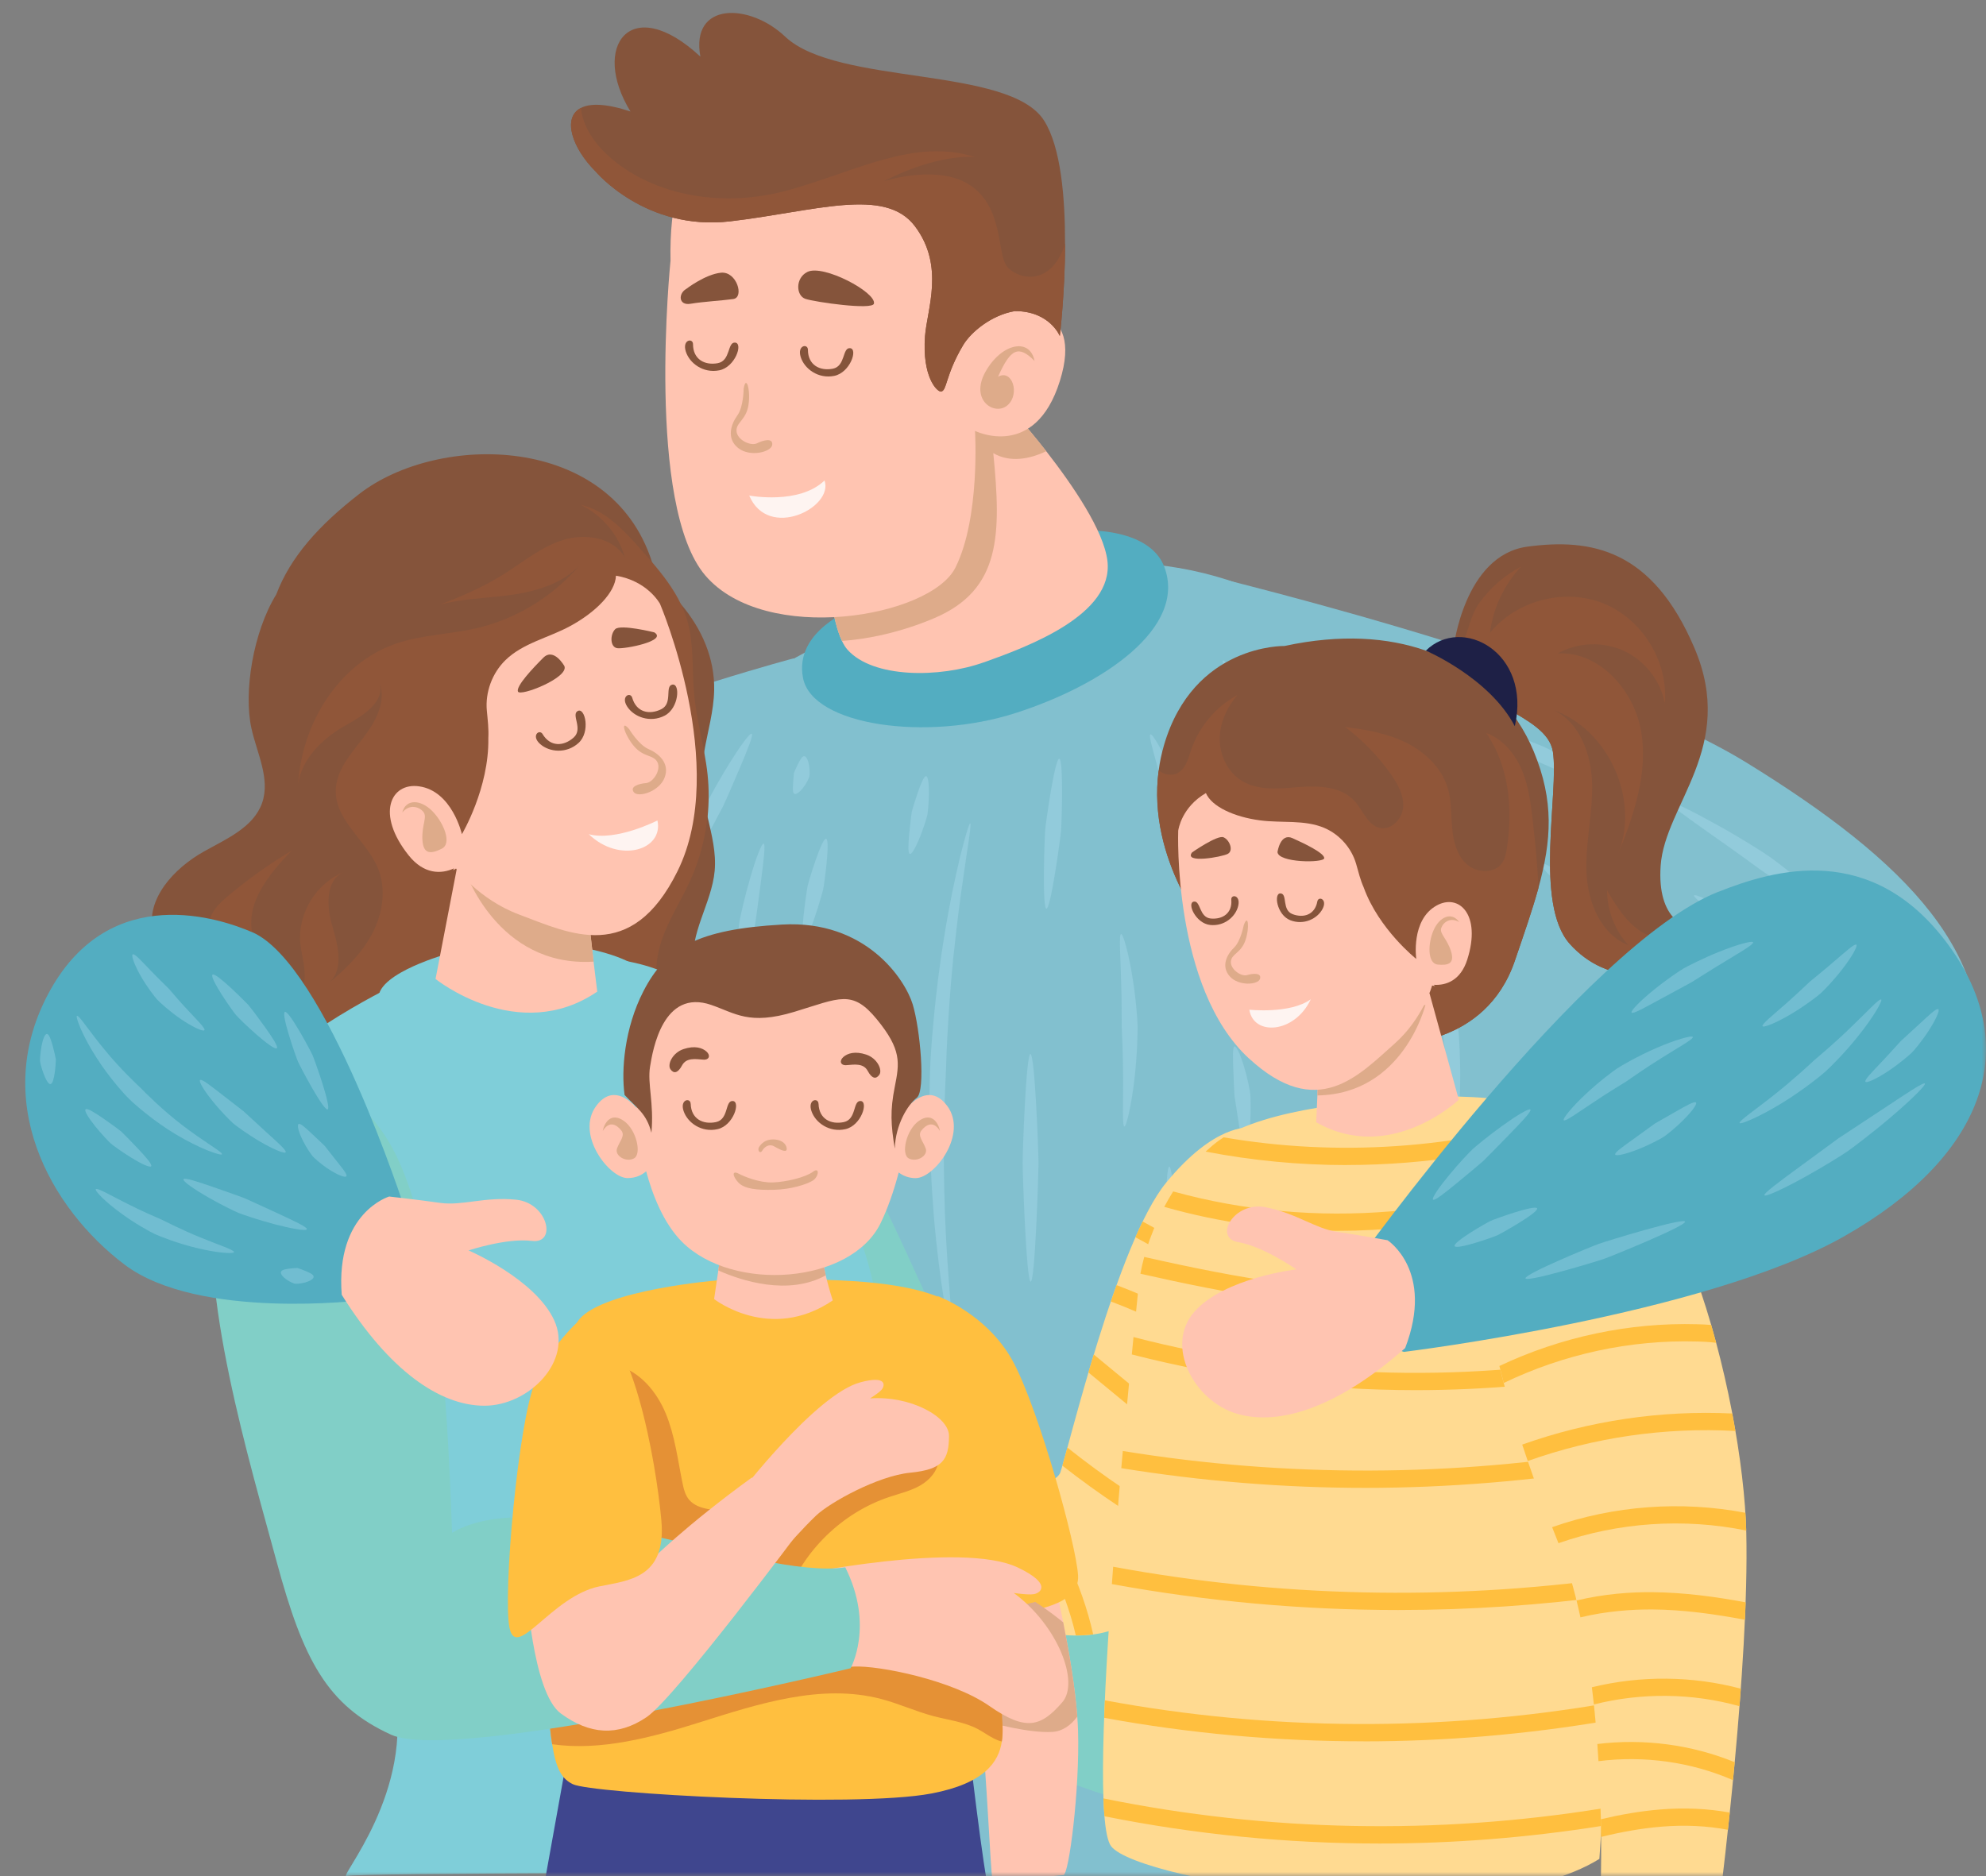 <?xml version="1.0" encoding="UTF-8"?> <svg xmlns="http://www.w3.org/2000/svg" width="236" height="223" viewBox="0 0 236 223" fill="none"><rect x="0" y="0" width="236" height="223" fill="#808080" stroke="none"/><mask id="mask0_201_317" style="mask-type:alpha" maskUnits="userSpaceOnUse" x="0" y="0" width="236" height="223"><rect width="236" height="223" fill="#D9D9D9"></rect></mask><g mask="url(#mask0_201_317)"><path d="M94.325 78.243C94.325 78.243 35.265 93.878 24.84 113.854C14.415 133.83 33.523 141.65 37.87 142.95C42.211 144.255 85.205 143.387 84.774 142.081C84.337 140.776 94.331 78.243 94.331 78.243H94.325Z" fill="#82C0CF"></path><path d="M103.876 73.902C103.876 73.902 79.121 82.153 74.78 100.393C70.439 118.632 70.002 129.926 79.559 156.848C89.115 183.77 85.138 237.462 85.138 237.462L172.474 237.328C172.474 237.328 180.307 153.8 179.007 129.051C177.702 104.297 169.45 69.555 135.582 66.95C120.816 69.555 103.882 73.896 103.882 73.896L103.876 73.902Z" fill="#82C0CF"></path><path d="M101.459 72.317C101.459 72.317 94.301 74.952 95.43 80.605C96.559 86.258 110.124 88.14 120.67 84.752C131.217 81.364 141.017 74.582 138.375 67.423C135.74 60.265 118.029 61.771 101.453 72.323L101.459 72.317Z" fill="#53ADC1"></path><path d="M116.906 78.722C111.629 80.605 103.73 80.617 100.706 77.217C100.464 76.95 100.251 76.597 100.051 76.178C97.725 71.285 97.98 57.113 97.98 57.113L119.735 48.164C119.735 48.164 121.86 50.489 124.325 53.628C127.477 57.672 131.168 63.07 131.599 66.67C132.352 73.076 122.182 76.846 116.906 78.729V78.722Z" fill="#FFC4B1"></path><path d="M118.035 53.859C118.976 63.507 118.976 70.058 111.065 73.452C107.082 75.158 103.026 75.984 100.051 76.178C97.725 71.285 97.98 57.113 97.98 57.113L119.735 48.164C119.735 48.164 121.86 50.489 124.325 53.628C122.358 54.575 120.014 55.013 118.035 53.859Z" fill="#DEAB8A"></path><path d="M139.93 67.514C139.93 67.514 188.321 78.802 207.508 90.623C226.695 102.439 237.648 113.671 234.831 128.711C232.019 143.751 207.174 144.151 194.114 144.091C181.06 144.03 151.909 137.6 151.66 134.965C151.411 132.336 139.93 67.514 139.93 67.514Z" fill="#82C0CF"></path><path opacity="0.31" d="M113.184 159.203C113.063 159.222 112.662 157.443 112.2 154.692C111.751 151.942 111.271 148.226 110.956 144.382C110.658 140.545 110.464 136.592 110.452 133.399C110.421 130.211 110.488 127.782 110.531 126.981C110.567 125.384 111.071 117.982 112.243 111.085C112.789 107.63 113.5 104.309 114.083 101.856C114.696 99.409 115.169 97.83 115.291 97.861C115.418 97.891 115.194 99.518 114.805 102.002C114.447 104.485 113.937 107.824 113.567 111.273C112.741 118.165 112.449 125.493 112.419 127.072C112.376 127.861 112.261 130.259 112.194 133.417C112.109 136.574 112.164 140.49 112.291 144.309C112.437 148.129 112.71 151.844 112.935 154.607C113.172 157.37 113.324 159.185 113.184 159.203Z" fill="#B5E1F7"></path><path opacity="0.31" d="M87.44 119.907C87.179 119.883 87.167 117.515 87.325 115.026C87.476 112.536 87.804 109.931 87.895 109.421C87.98 108.911 88.496 106.574 89.134 104.394C89.759 102.214 90.494 100.205 90.743 100.265C90.998 100.326 90.725 102.439 90.439 104.667C90.142 106.89 89.838 109.233 89.753 109.737C89.65 110.235 89.134 112.773 88.648 115.196C88.156 117.618 87.701 119.925 87.44 119.901V119.907Z" fill="#B5E1F7"></path><path opacity="0.31" d="M95.503 111.874C94.993 111.765 95.837 105.924 95.971 105.299C96.11 104.673 97.658 99.567 98.168 99.682C98.678 99.792 97.956 105.074 97.822 105.705C97.683 106.331 96.013 111.99 95.503 111.88V111.874Z" fill="#B5E1F7"></path><path opacity="0.31" d="M99.942 128.832C99.419 128.814 99.243 120.532 99.268 119.628C99.292 118.723 99.942 111.267 100.464 111.279C100.986 111.297 101.186 118.778 101.162 119.682C101.138 120.587 100.464 128.845 99.942 128.826V128.832Z" fill="#B5E1F7"></path><path opacity="0.31" d="M86.978 148.827C86.729 148.893 85.837 146.507 85.236 143.878C84.616 141.255 84.313 138.42 84.288 137.861C84.246 137.303 84.234 134.704 84.525 132.269C84.786 129.834 85.333 127.594 85.588 127.63C85.855 127.667 85.776 129.938 85.861 132.33C85.916 134.722 86.134 137.218 86.177 137.758C86.195 138.298 86.28 141.049 86.553 143.666C86.808 146.283 87.233 148.766 86.978 148.833V148.827Z" fill="#B5E1F7"></path><path opacity="0.31" d="M80.998 104.455C80.755 104.357 81.411 102.178 82.236 99.925C83.056 97.672 84.058 95.359 84.276 94.916C84.489 94.467 85.6 92.451 86.754 90.605C87.907 88.753 89.103 87.084 89.328 87.211C89.559 87.338 88.782 89.233 87.938 91.224C87.094 93.216 86.183 95.299 85.971 95.742C85.752 96.179 84.574 98.377 83.451 100.472C82.321 102.56 81.234 104.552 80.992 104.449L80.998 104.455Z" fill="#B5E1F7"></path><path opacity="0.31" d="M94.398 94.351C94.167 94.224 94.21 93.647 94.246 93.082C94.289 92.517 94.325 91.959 94.349 91.85C94.38 91.746 94.598 91.279 94.823 90.811C95.06 90.35 95.303 89.87 95.564 89.876C95.825 89.876 96.055 90.398 96.147 90.981C96.25 91.558 96.213 92.183 96.177 92.305C96.147 92.433 95.873 93.058 95.485 93.568C95.102 94.084 94.623 94.479 94.392 94.351H94.398Z" fill="#B5E1F7"></path><path opacity="0.31" d="M108.12 101.498C107.865 101.425 107.938 100.295 108.041 99.124C108.15 97.952 108.302 96.737 108.345 96.501C108.393 96.264 108.721 95.195 109.067 94.181C109.419 93.167 109.796 92.214 110.057 92.25C110.312 92.287 110.403 93.325 110.385 94.412C110.372 95.505 110.245 96.64 110.196 96.883C110.148 97.126 109.783 98.328 109.34 99.439C108.897 100.55 108.369 101.57 108.12 101.498Z" fill="#B5E1F7"></path><path opacity="0.31" d="M124.35 108.012C123.828 107.97 124.125 99.524 124.204 98.607C124.283 97.691 125.352 90.131 125.874 90.174C126.396 90.216 126.165 97.848 126.086 98.765C126.007 99.682 124.866 108.055 124.344 108.012H124.35Z" fill="#B5E1F7"></path><path opacity="0.31" d="M141.624 105.645C141.363 105.675 140.883 103.477 140.27 101.206C139.675 98.929 138.94 96.586 138.806 96.118C138.685 95.651 138.175 93.465 137.61 91.4C137.064 89.336 136.463 87.393 136.706 87.284C136.942 87.181 137.981 88.954 138.867 90.951C139.772 92.937 140.506 95.135 140.628 95.614C140.768 96.094 141.314 98.571 141.581 100.957C141.86 103.344 141.879 105.62 141.618 105.645H141.624Z" fill="#B5E1F7"></path><path opacity="0.31" d="M133.609 133.891C133.348 133.854 133.476 131.152 133.463 128.317C133.463 125.481 133.318 122.518 133.293 121.935C133.293 121.352 133.306 118.644 133.208 116.07C133.136 113.496 132.953 111.055 133.221 111.012C133.469 110.97 134.125 113.35 134.538 115.936C134.981 118.517 135.176 121.292 135.182 121.893C135.206 122.488 135.139 125.536 134.793 128.396C134.459 131.261 133.858 133.927 133.609 133.891Z" fill="#B5E1F7"></path><path opacity="0.31" d="M122.48 152.33C121.958 152.33 121.521 139.574 121.521 138.183C121.521 136.793 121.927 125.269 122.449 125.269C122.972 125.269 123.409 136.787 123.409 138.183C123.409 139.574 123.002 152.33 122.48 152.33Z" fill="#B5E1F7"></path><path opacity="0.31" d="M137.598 165.087C137.337 165.05 137.562 161.929 137.708 158.651C137.866 155.372 137.944 151.929 137.969 151.249C138.005 150.575 138.242 147.436 138.4 144.461C138.576 141.486 138.679 138.663 138.946 138.65C139.201 138.638 139.572 141.456 139.736 144.461C139.918 147.467 139.893 150.654 139.857 151.34C139.833 152.026 139.541 155.506 139.037 158.784C138.546 162.063 137.853 165.129 137.592 165.087H137.598Z" fill="#B5E1F7"></path><path opacity="0.31" d="M99.492 174.085C99.243 174.14 98.266 170.831 97.525 167.266C96.772 163.702 96.262 159.902 96.201 159.149C96.116 158.402 95.91 154.904 95.958 151.595C95.983 148.286 96.268 145.184 96.523 145.19C96.79 145.19 96.978 148.286 97.294 151.547C97.585 154.807 97.998 158.232 98.083 158.973C98.144 159.713 98.436 163.484 98.848 167.06C99.243 170.642 99.753 174.03 99.492 174.091V174.085Z" fill="#B5E1F7"></path><path opacity="0.31" d="M156.918 94.564C156.493 94.867 150.683 87.551 150.088 86.725C149.493 85.9 144.89 78.814 145.315 78.51C145.74 78.207 151.023 84.788 151.618 85.62C152.213 86.446 157.343 94.26 156.918 94.57V94.564Z" fill="#B5E1F7"></path><path opacity="0.31" d="M153.816 124.072C153.549 124.054 153.476 121.322 153.172 118.474C152.887 115.626 152.359 112.682 152.256 112.099C152.177 111.516 151.824 108.808 151.314 106.258C150.835 103.702 150.197 101.315 150.452 101.218C150.689 101.127 151.782 103.386 152.608 105.918C153.47 108.438 154.047 111.206 154.126 111.807C154.235 112.402 154.569 115.487 154.514 118.413C154.484 121.346 154.077 124.084 153.822 124.066L153.816 124.072Z" fill="#B5E1F7"></path><path opacity="0.31" d="M147.914 136.568C147.653 136.562 147.447 135.117 147.216 133.623C146.985 132.13 146.742 130.563 146.7 130.26C146.669 129.95 146.615 128.511 146.554 127.133C146.506 125.754 146.445 124.437 146.706 124.376C146.961 124.321 147.477 125.548 147.872 126.908C148.278 128.262 148.546 129.737 148.576 130.059C148.612 130.381 148.667 132.02 148.552 133.569C148.442 135.123 148.175 136.574 147.914 136.568Z" fill="#B5E1F7"></path><path opacity="0.31" d="M148.88 165.026C148.758 164.971 148.983 164.121 149.359 162.84C149.73 161.559 150.221 159.841 150.652 158.068C151.533 154.516 152.049 150.721 152.14 149.974C152.274 149.233 152.838 145.785 153.057 142.47C153.33 139.16 153.257 135.997 153.53 135.973C153.779 135.949 154.326 139.1 154.399 142.5C154.52 145.894 154.15 149.488 154.016 150.253C153.919 151.025 153.172 154.911 151.94 158.444C151.339 160.211 150.634 161.893 150.051 163.107C149.456 164.322 148.995 165.075 148.88 165.026Z" fill="#B5E1F7"></path><path opacity="0.31" d="M165.322 133.92C165.188 133.896 165.207 133.052 165.255 131.783C165.298 130.508 165.352 128.808 165.316 127.059C165.267 123.568 164.782 119.943 164.672 119.239C164.605 118.523 164.253 115.207 163.567 112.111C163.251 110.556 162.851 109.063 162.577 107.946C162.28 106.835 162.122 106.082 162.244 106.033C162.365 105.984 162.754 106.64 163.27 107.697C163.761 108.759 164.363 110.216 164.854 111.765C165.893 114.849 166.476 118.268 166.542 119.008C166.652 119.743 166.943 123.532 166.646 127.102C166.506 128.887 166.245 130.611 165.978 131.874C165.698 133.137 165.437 133.945 165.316 133.92H165.322Z" fill="#B5E1F7"></path><path opacity="0.31" d="M169.038 94.922C168.795 95.031 167.574 92.882 166.105 90.763C164.648 88.632 162.942 86.549 162.608 86.142C162.292 85.717 160.841 83.732 159.311 81.959C157.805 80.162 156.232 78.577 156.402 78.371C156.56 78.17 158.461 79.415 160.264 81.024C162.085 82.603 163.773 84.539 164.101 84.983C164.447 85.408 166.062 87.715 167.259 90.083C168.479 92.445 169.28 94.825 169.044 94.922H169.038Z" fill="#B5E1F7"></path><path opacity="0.31" d="M172.929 134.188C172.668 134.188 172.474 131.577 172.177 128.857C171.897 126.13 171.503 123.295 171.436 122.73C171.381 122.166 171.187 119.561 170.932 117.084C170.695 114.606 170.404 112.263 170.665 112.208C170.914 112.153 171.673 114.406 172.249 116.865C172.844 119.318 173.257 121.959 173.312 122.53C173.379 123.101 173.567 126.021 173.512 128.802C173.464 131.583 173.184 134.194 172.929 134.188Z" fill="#B5E1F7"></path><path opacity="0.31" d="M162.644 171.954C162.122 171.96 161.509 157.813 161.491 156.265C161.472 154.716 161.721 141.929 162.244 141.923C162.766 141.917 163.361 154.698 163.379 156.24C163.397 157.789 163.166 171.948 162.644 171.954Z" fill="#B5E1F7"></path><path opacity="0.31" d="M172.353 183.854C172.098 183.788 172.699 180.479 172.936 176.969C173.227 173.46 173.112 169.78 173.088 169.058C173.081 168.693 173.088 167.673 173.057 166.35C173.039 165.02 172.911 163.393 172.851 161.747C172.79 160.108 172.918 158.456 173.282 157.291C173.622 156.119 174.114 155.475 174.217 155.53C174.35 155.591 174.101 156.313 174.004 157.436C173.883 158.554 173.962 160.065 174.187 161.638C174.405 163.204 174.678 164.874 174.8 166.24C174.933 167.6 174.976 168.657 174.982 169.033C175.006 169.78 174.903 173.593 174.265 177.139C173.676 180.697 172.602 183.927 172.353 183.86V183.854Z" fill="#B5E1F7"></path><path opacity="0.31" d="M110.549 198.742C110.288 198.7 110.494 195.749 110.524 192.652C110.573 189.556 110.415 186.314 110.391 185.676C110.391 185.038 110.391 182.075 110.239 179.264C110.118 176.453 109.857 173.794 110.118 173.745C110.367 173.696 111.101 176.295 111.569 179.119C112.067 181.942 112.273 184.972 112.279 185.627C112.303 186.283 112.249 189.61 111.854 192.737C111.484 195.87 110.798 198.779 110.549 198.736V198.742Z" fill="#B5E1F7"></path><path opacity="0.31" d="M93.414 207.34C93.153 207.291 93.572 203.733 93.463 199.993C93.414 196.247 92.813 192.379 92.68 191.62C92.625 191.238 92.492 190.163 92.255 188.773C92.018 187.376 91.66 185.688 91.247 184.012C90.84 182.343 90.488 180.673 90.372 179.41C90.251 178.147 90.336 177.315 90.463 177.309C90.597 177.303 90.761 178.098 91.095 179.276C91.423 180.46 91.957 182.015 92.528 183.636C93.105 185.257 93.621 187 93.961 188.414C94.301 189.835 94.495 190.946 94.55 191.341C94.689 192.124 95.096 196.186 94.799 200.017C94.562 203.861 93.657 207.388 93.408 207.334L93.414 207.34Z" fill="#B5E1F7"></path><path opacity="0.31" d="M101.465 219.538C101.198 219.52 101.223 216.107 101.077 212.537C100.943 208.961 100.628 205.227 100.573 204.486C100.536 203.752 100.397 200.327 100.124 197.091C99.881 193.849 99.516 190.794 99.778 190.74C100.026 190.691 100.858 193.679 101.447 196.915C102.06 200.145 102.419 203.618 102.455 204.365C102.516 205.112 102.625 208.931 102.413 212.549C102.218 216.168 101.72 219.562 101.465 219.538Z" fill="#B5E1F7"></path><path opacity="0.31" d="M104.78 234.408C104.519 234.402 104.343 232.501 104.119 230.522C103.888 228.542 103.651 226.472 103.603 226.065C103.584 225.652 103.505 223.752 103.426 221.942C103.354 220.133 103.269 218.409 103.524 218.36C103.779 218.312 104.337 219.963 104.75 221.76C105.175 223.558 105.46 225.488 105.485 225.907C105.521 226.326 105.582 228.464 105.454 230.491C105.333 232.519 105.042 234.42 104.78 234.414V234.408Z" fill="#B5E1F7"></path><path opacity="0.31" d="M121.15 191.584C120.889 191.578 120.713 189.052 120.488 186.399C120.258 183.751 120.015 180.977 119.966 180.43C119.948 179.884 119.857 177.34 119.778 174.923C119.699 172.507 119.602 170.218 119.863 170.181C120.118 170.145 120.683 172.379 121.108 174.783C121.539 177.188 121.824 179.756 121.854 180.309C121.897 180.861 121.958 183.691 121.83 186.374C121.715 189.058 121.417 191.59 121.156 191.584H121.15Z" fill="#B5E1F7"></path><path opacity="0.31" d="M131.642 204.984C131.381 204.948 131.678 201.335 131.885 197.534C132.109 193.733 132.231 189.738 132.261 188.955C132.31 188.172 132.583 184.535 132.765 181.08C132.965 177.625 133.081 174.358 133.348 174.346C133.603 174.334 133.961 177.601 134.101 181.086C134.259 184.571 134.198 188.257 134.149 189.052C134.113 189.847 133.779 193.873 133.214 197.668C132.662 201.469 131.897 205.021 131.642 204.984Z" fill="#B5E1F7"></path><path opacity="0.31" d="M118.272 230.194C118.011 230.127 118.491 227.267 118.582 224.226C118.721 221.19 118.606 217.99 118.606 217.358C118.673 216.12 118.709 205.579 119.231 205.561C119.747 205.543 120.561 216.053 120.494 217.358C120.494 217.996 120.397 221.275 119.911 224.359C119.468 227.456 118.515 230.267 118.272 230.194Z" fill="#B5E1F7"></path><path opacity="0.31" d="M145.054 212.124C144.799 212.058 145.461 208.566 145.704 204.863C145.995 201.159 145.825 197.273 145.783 196.508C145.771 196.125 145.759 195.051 145.698 193.648C145.643 192.252 145.461 190.509 145.437 188.76C145.4 187.018 145.607 185.281 146.044 184.067C146.469 182.847 147.015 182.197 147.113 182.258C147.246 182.324 146.93 183.071 146.754 184.249C146.566 185.421 146.566 187.024 146.767 188.681C146.955 190.339 147.27 192.063 147.428 193.508C147.592 194.947 147.659 196.059 147.671 196.453C147.714 197.243 147.671 201.268 147.028 205.02C146.433 208.785 145.297 212.197 145.048 212.13L145.054 212.124Z" fill="#B5E1F7"></path><path opacity="0.31" d="M160.555 204.674C160.294 204.674 160.106 202.143 159.906 199.495C159.705 196.848 159.493 194.067 159.456 193.521C159.432 192.974 159.414 190.43 159.39 188.014C159.377 185.597 159.365 183.308 159.626 183.284C159.881 183.253 160.367 185.5 160.725 187.91C161.09 190.315 161.327 192.883 161.351 193.436C161.381 193.988 161.393 196.812 161.254 199.483C161.114 202.161 160.829 204.687 160.568 204.68L160.555 204.674Z" fill="#B5E1F7"></path><path opacity="0.31" d="M155.322 228.755C155.061 228.7 155.364 226.011 155.528 223.181C155.71 220.352 155.753 217.377 155.765 216.794C155.795 216.211 155.983 213.503 156.05 210.928C156.141 208.354 156.111 205.907 156.372 205.877C156.627 205.846 157.131 208.269 157.38 210.88C157.659 213.491 157.684 216.272 157.647 216.867C157.635 217.462 157.38 220.504 156.846 223.339C156.33 226.181 155.565 228.804 155.31 228.755H155.322Z" fill="#B5E1F7"></path><path opacity="0.31" d="M167.793 229.647C167.532 229.599 167.805 226.933 168.005 224.128C168.218 221.323 168.358 218.384 168.394 217.807C168.443 217.231 168.74 214.559 168.959 212.015C169.196 209.471 169.359 207.06 169.627 207.048C169.882 207.042 170.191 209.459 170.294 212.045C170.416 214.626 170.331 217.364 170.282 217.953C170.246 218.542 169.888 221.517 169.335 224.31C168.789 227.103 168.054 229.696 167.799 229.647H167.793Z" fill="#B5E1F7"></path><path opacity="0.31" d="M170.009 203.472C169.748 203.484 169.432 201.997 169.141 200.424C168.856 198.858 168.595 197.206 168.564 196.878C168.534 196.55 168.491 195.026 168.497 193.575C168.503 192.124 168.558 190.746 168.819 190.709C169.074 190.673 169.493 191.997 169.827 193.424C170.167 194.844 170.422 196.368 170.453 196.696C170.483 197.024 170.538 198.712 170.483 200.321C170.428 201.93 170.276 203.454 170.015 203.466L170.009 203.472Z" fill="#B5E1F7"></path><path opacity="0.31" d="M193.319 96.579C193.252 96.689 192.59 96.415 191.685 95.827C190.774 95.25 189.651 94.345 188.492 93.525C186.209 91.88 183.373 90.836 182.833 90.562C182.559 90.435 181.807 90.071 180.805 89.579C179.809 89.081 178.576 88.456 177.417 87.733C176.257 87.023 175.207 86.185 174.527 85.474C174.174 85.128 173.925 84.806 173.768 84.564C173.61 84.327 173.537 84.175 173.585 84.126C173.634 84.078 173.792 84.145 174.029 84.284C174.259 84.436 174.593 84.642 174.988 84.897C175.777 85.401 176.864 86.021 178.048 86.549C180.404 87.606 183.057 88.553 183.61 88.832C183.889 88.959 184.727 89.366 185.808 89.973C186.883 90.587 188.2 91.455 189.317 92.469C190.434 93.477 191.394 94.509 192.141 95.244C192.875 95.984 193.385 96.458 193.312 96.567L193.319 96.579Z" fill="#B5E1F7"></path><path opacity="0.31" d="M221.115 112.463C221.012 112.554 220.362 112.002 219.397 111.158C218.425 110.32 217.126 109.197 215.742 108.104C212.979 105.912 209.901 103.86 209.3 103.441C208.711 103.01 205.978 101.012 203.331 99.166C200.696 97.308 198.2 95.541 198.34 95.317C198.474 95.098 201.206 96.458 204.041 98.037C206.883 99.603 209.791 101.455 210.386 101.899C210.994 102.318 214.023 104.601 216.622 107.096C217.921 108.341 219.105 109.634 219.925 110.642C220.739 111.656 221.206 112.372 221.115 112.457V112.463Z" fill="#B5E1F7"></path><path opacity="0.31" d="M195.456 112.214C195.134 112.627 189.032 108.426 188.388 107.928C187.745 107.43 182.73 102.997 183.045 102.591C183.367 102.178 188.904 105.942 189.542 106.434C190.18 106.926 195.766 111.801 195.45 112.214H195.456Z" fill="#B5E1F7"></path><path opacity="0.31" d="M220.15 119.931C219.98 120.132 217.751 118.541 215.383 116.908C213.009 115.293 210.52 113.592 210.028 113.259C209.554 112.9 207.35 111.249 205.262 109.682C203.173 108.116 201.176 106.653 201.309 106.428C201.443 106.203 203.689 107.266 205.99 108.565C208.292 109.846 210.635 111.37 211.121 111.722C211.613 112.068 214.029 113.939 216.203 115.863C218.383 117.782 220.314 119.743 220.144 119.937L220.15 119.931Z" fill="#B5E1F7"></path><path opacity="0.31" d="M230.957 125.839C230.702 125.912 230.004 124.315 229.251 122.664C228.498 121.012 227.709 119.282 227.551 118.935C227.411 118.589 226.846 116.95 226.294 115.39C225.753 113.829 225.231 112.342 225.462 112.214C225.693 112.093 226.64 113.368 227.502 114.819C228.376 116.258 229.16 117.861 229.299 118.219C229.445 118.571 230.077 120.423 230.514 122.226C230.957 124.03 231.206 125.766 230.957 125.839Z" fill="#B5E1F7"></path><path opacity="0.31" d="M205.304 131.79C205.213 132.032 202.693 131.352 200.101 130.417C197.508 129.494 194.855 128.31 194.345 128.049C193.829 127.8 191.515 126.513 189.427 125.129C187.332 123.763 185.468 122.305 185.607 122.087C185.747 121.862 187.848 122.907 190.082 123.963C192.317 125.013 194.679 126.119 195.183 126.355C195.68 126.61 198.194 127.958 200.623 129.185C203.045 130.417 205.389 131.541 205.298 131.783L205.304 131.79Z" fill="#B5E1F7"></path><path opacity="0.31" d="M221.752 127.551C221.679 127.8 219.318 127.363 216.846 126.811C214.369 126.27 211.789 125.511 211.291 125.317C210.793 125.135 208.504 124.2 206.494 122.979C204.466 121.789 202.827 120.296 202.979 120.095C203.136 119.883 205 120.945 207.095 121.783C209.172 122.652 211.449 123.356 211.934 123.532C212.414 123.72 214.855 124.655 217.229 125.523C219.597 126.398 221.831 127.29 221.758 127.545L221.752 127.551Z" fill="#B5E1F7"></path><path opacity="0.31" d="M211.613 138.675C211.637 138.796 210.957 139.069 209.876 139.349C208.795 139.616 207.302 139.859 205.753 139.962C202.657 140.174 199.396 139.755 198.771 139.628C198.133 139.543 195.237 138.857 192.626 137.867C190.003 136.908 187.666 135.724 187.763 135.487C187.86 135.238 190.356 135.973 193.015 136.586C195.668 137.23 198.492 137.685 199.099 137.764C199.7 137.885 202.766 138.486 205.741 138.62C207.229 138.693 208.68 138.656 209.767 138.62C210.854 138.565 211.582 138.541 211.607 138.675H211.613Z" fill="#B5E1F7"></path><path opacity="0.31" d="M226.701 133.848C226.762 134.103 225.669 134.595 224.454 134.953C223.246 135.317 221.928 135.53 221.667 135.542C221.406 135.566 220.192 135.536 219.05 135.354C217.915 135.184 216.871 134.868 216.889 134.613C216.907 134.352 217.964 134.194 219.057 134.018C220.149 133.854 221.285 133.678 221.534 133.653C221.783 133.641 223.04 133.647 224.254 133.629C225.468 133.617 226.646 133.593 226.707 133.848H226.701Z" fill="#B5E1F7"></path><path opacity="0.31" d="M48.259 101.152C48.126 100.927 50.457 99.3 53.062 97.806C55.654 96.3 58.52 94.946 59.097 94.716C59.668 94.467 62.376 93.459 64.999 92.724C67.622 91.971 70.142 91.486 70.215 91.728C70.287 91.983 67.913 92.918 65.442 93.981C62.965 95.025 60.39 96.209 59.832 96.452C59.267 96.683 56.377 97.818 53.663 98.996C50.943 100.168 48.393 101.376 48.259 101.152Z" fill="#B5E1F7"></path><path opacity="0.31" d="M44.161 109.003C44.033 108.778 46.073 107.381 48.326 106.07C50.572 104.752 53.032 103.538 53.523 103.319C54.015 103.095 56.347 102.196 58.611 101.498C60.87 100.787 63.044 100.284 63.129 100.526C63.214 100.775 61.21 101.723 59.103 102.743C56.996 103.757 54.774 104.819 54.294 105.05C53.803 105.25 51.307 106.282 48.927 107.266C46.547 108.256 44.294 109.233 44.167 109.003H44.161Z" fill="#B5E1F7"></path><path opacity="0.31" d="M24.561 117.612C24.373 117.436 26.267 115.074 28.453 112.743C30.633 110.405 33.098 108.116 33.608 107.691C34.106 107.254 36.517 105.347 38.921 103.714C41.313 102.068 43.681 100.696 43.833 100.909C43.985 101.127 41.896 102.876 39.741 104.77C37.573 106.653 35.333 108.693 34.841 109.124C34.343 109.543 31.774 111.637 29.382 113.708C26.984 115.766 24.756 117.794 24.561 117.612Z" fill="#B5E1F7"></path><path opacity="0.31" d="M58.362 111.795C58.429 112.05 55.472 113.034 52.406 114.157C49.334 115.268 46.146 116.531 45.515 116.768C44.877 116.993 41.914 117.989 39.121 118.996C37.713 119.488 36.401 119.98 35.496 120.484C34.58 120.976 34.063 121.443 33.954 121.352C33.857 121.279 34.215 120.612 35.078 119.883C35.928 119.136 37.263 118.42 38.605 117.77C41.289 116.434 44.228 115.226 44.871 114.995C45.509 114.752 48.818 113.678 52.024 112.882C55.223 112.075 58.308 111.546 58.375 111.795H58.362Z" fill="#B5E1F7"></path><path opacity="0.31" d="M66.116 120.721C66.116 120.988 63.596 121.279 60.979 121.735C58.356 122.172 55.642 122.785 55.108 122.9C54.568 122.998 52.066 123.404 49.698 123.902C47.33 124.376 45.102 124.941 45.011 124.692C44.92 124.455 47.008 123.435 49.334 122.615C51.647 121.771 54.185 121.14 54.744 121.042C55.296 120.927 58.126 120.508 60.84 120.405C63.554 120.283 66.11 120.46 66.116 120.721Z" fill="#B5E1F7"></path><path opacity="0.31" d="M69.419 133.526C69.352 133.647 68.799 133.453 67.956 133.344C67.112 133.222 65.964 133.222 64.762 133.32C62.333 133.526 59.728 133.696 59.224 133.702C58.204 133.72 49.771 133.477 49.765 132.955C49.752 132.433 58.168 131.832 59.188 131.814C59.704 131.808 62.272 131.85 64.762 131.984C66.019 132.057 67.275 132.269 68.15 132.633C69.03 132.992 69.486 133.423 69.425 133.526H69.419Z" fill="#B5E1F7"></path><path opacity="0.31" d="M66.99 139.082C66.954 139.343 65.709 139.403 64.428 139.488C63.141 139.567 61.811 139.671 61.55 139.677C61.289 139.677 60.074 139.586 58.903 139.513C57.737 139.428 56.614 139.349 56.577 139.088C56.541 138.833 57.615 138.438 58.805 138.177C59.989 137.91 61.264 137.782 61.544 137.788C61.817 137.788 63.219 137.892 64.525 138.159C65.83 138.42 67.033 138.827 66.996 139.082H66.99Z" fill="#B5E1F7"></path><path opacity="0.31" d="M39.649 127.904C39.667 128.165 38.162 128.493 36.553 128.681C34.944 128.875 33.244 128.924 32.91 128.906C32.576 128.893 31.027 128.717 29.588 128.414C28.143 128.116 26.82 127.697 26.85 127.442C26.887 127.181 28.265 127.127 29.704 127.084C31.149 127.048 32.655 127.011 32.983 127.017C33.31 127.035 34.956 127.193 36.535 127.345C38.113 127.497 39.631 127.643 39.643 127.904H39.649Z" fill="#B5E1F7"></path><path opacity="0.31" d="M47.682 137.467C47.743 137.716 46.128 138.323 44.306 138.541C42.491 138.784 40.548 138.614 40.171 138.541C39.795 138.493 38.064 138.062 36.577 137.315C35.071 136.611 33.851 135.627 33.978 135.408C34.112 135.178 35.514 135.712 37.032 136.058C38.538 136.441 40.141 136.629 40.487 136.677C40.827 136.744 42.557 137.102 44.264 137.206C45.964 137.333 47.621 137.206 47.682 137.467Z" fill="#B5E1F7"></path><path opacity="0.31" d="M73.942 98.31C74.112 98.51 73.287 99.506 72.491 100.575C71.683 101.637 70.912 102.773 70.749 102.991C70.579 103.204 69.734 104.133 68.951 105.062C68.162 105.979 67.433 106.895 67.197 106.774C66.966 106.659 67.281 105.499 67.822 104.345C68.344 103.186 69.073 102.05 69.261 101.825C69.437 101.595 70.445 100.508 71.538 99.64C72.631 98.759 73.778 98.11 73.942 98.31Z" fill="#B5E1F7"></path><path opacity="0.31" d="M76.359 137.728C76.104 137.679 76.335 135.141 76.584 132.476C76.839 129.81 77.106 127.011 77.173 126.465C77.246 125.918 77.677 123.386 78.09 120.988C78.515 118.59 78.927 116.325 79.189 116.343C79.45 116.361 79.504 118.675 79.419 121.122C79.346 123.568 79.122 126.149 79.049 126.701C78.982 127.254 78.502 130.053 77.907 132.682C77.318 135.311 76.62 137.776 76.359 137.728Z" fill="#B5E1F7"></path><path d="M79.674 31.041C79.674 31.041 76.705 60.113 83.827 68.413C90.943 76.719 110.573 73.392 113.536 67.46C116.505 61.528 115.862 51.212 115.862 51.212C115.862 51.212 122.978 54.77 125.947 45.28C128.916 35.789 120.61 36.974 120.61 36.974C120.61 36.974 126.542 15.619 115.273 14.429C104.003 13.245 79.085 3.16 79.68 31.041H79.674Z" fill="#FFC4B1"></path><path d="M126.572 28.977C126.554 34.824 125.941 39.943 125.941 39.943C125.941 39.943 124.757 36.974 120.604 36.974C117.804 37.447 115.376 39.475 114.459 41.011C112.34 44.557 112.534 46.488 111.818 46.537C111.338 46.573 109.559 44.776 109.923 39.949C110.16 36.767 112.291 31.643 108.733 26.901C105.175 22.152 96.869 25.122 86.784 26.306C76.699 27.496 70.767 20.373 70.767 20.373C67.974 17.581 66.79 13.986 69.024 12.832C70.111 12.262 72.011 12.286 74.92 13.251C70.178 5.54 74.92 -0.987 83.226 6.73C82.036 0.203 89.049 0.325 93.305 4.356C99.498 10.209 119.923 7.805 124.07 14.332C126.074 17.483 126.578 23.549 126.56 28.989L126.572 28.977Z" fill="#85543B"></path><path d="M126.572 28.977C126.554 34.824 125.941 39.943 125.941 39.943C125.941 39.943 124.757 36.973 120.604 36.973C117.804 37.447 115.376 39.475 114.459 41.011C112.34 44.557 112.534 46.488 111.818 46.536C111.338 46.573 109.559 44.776 109.923 39.949C110.16 36.767 112.291 31.642 108.733 26.901C105.175 22.152 96.869 25.121 86.784 26.305C76.699 27.495 70.767 20.373 70.767 20.373C67.974 17.58 66.79 13.986 69.024 12.832C69.188 14.356 70.002 16.657 72.886 19.038C77.913 23.178 85.825 24.818 93.858 22.553C101.897 20.294 108.679 16.402 115.837 18.661C110.84 18.412 105.376 21.363 105.054 21.539C105.406 21.43 111.557 19.487 115.333 22.049C119.225 24.684 118.472 29.961 119.608 31.594C120.573 32.99 124.757 34.478 126.572 28.983V28.977Z" fill="#905639"></path><path d="M81.526 34.356C81.526 34.356 83.791 32.602 85.673 32.413C87.555 32.225 88.466 35.352 87.142 35.54C85.825 35.729 83.596 35.844 82.054 36.105C80.639 36.342 80.579 34.921 81.52 34.356H81.526Z" fill="#85543B"></path><path d="M95.94 32.322C94.489 33.045 94.58 35.146 95.71 35.522C96.839 35.899 103.676 36.882 103.852 36.087C104.143 34.745 97.822 31.375 95.94 32.322Z" fill="#85543B"></path><path d="M122.935 42.888C122.37 40.064 118.976 40.817 117.094 44.205C115.212 47.593 118.223 49.481 119.729 48.164C121.235 46.846 120.294 43.829 118.6 44.776C120.106 41.388 121.047 41.011 122.935 42.894V42.888Z" fill="#DEAB8A"></path><path d="M82.352 40.908C82.352 42.705 83.736 43.452 85.29 43.166C86.845 42.881 86.413 40.623 87.367 40.72C88.32 40.817 87.367 43.64 85.466 44.017C83.566 44.393 81.92 43.166 81.489 41.758C81.058 40.343 82.352 40.155 82.352 40.908Z" fill="#85543B"></path><path d="M96.007 41.57C96.007 43.367 97.391 44.114 98.946 43.828C100.5 43.543 100.069 41.284 101.022 41.382C101.976 41.479 101.022 44.302 99.122 44.678C97.221 45.055 95.576 43.828 95.145 42.42C94.714 41.005 96.007 40.817 96.007 41.57Z" fill="#85543B"></path><path d="M88.369 46.184C88.369 46.184 88.369 48.352 87.616 49.384C86.863 50.422 86.298 52.116 87.713 53.246C89.128 54.375 91.672 53.719 91.763 52.869C91.86 52.019 90.725 52.304 89.972 52.681C89.219 53.057 87.616 52.304 87.525 51.266C87.427 50.228 88.654 49.949 88.939 48.157C89.225 46.366 88.654 44.484 88.375 46.178L88.369 46.184Z" fill="#DEAB8A"></path><path d="M89.031 58.899C89.031 58.899 94.963 60.028 97.98 57.107C99.11 60.307 91.295 64.266 89.031 58.899Z" fill="#FEF4F1"></path><path d="M76.401 115.268C76.401 115.268 84.877 113.01 97.312 129.962C109.747 146.914 115.958 177.43 132.917 187.042C149.869 196.647 169.086 211.906 169.086 211.906L165.698 221.511C165.698 221.511 125.576 214.729 116.535 206.253C107.494 197.777 90.542 175.736 90.542 175.736L76.413 115.268H76.401Z" fill="#81CFC7"></path><path d="M148.363 134.042C148.363 134.042 144.344 133.538 138.57 140.575C132.796 147.612 127.015 171.972 126.013 174.984C125.012 177.995 103.408 181.517 103.408 181.517L105.169 190.813C105.169 190.813 117.228 192.822 124.508 194.079C131.794 195.336 136.566 192.822 139.074 186.544C141.581 180.266 148.37 134.048 148.37 134.048L148.363 134.042Z" fill="#FFDA91"></path><path d="M107.118 180.855C108.703 184.304 109.844 187.959 110.506 191.699C111.18 191.814 111.897 191.936 112.643 192.057C111.994 188.062 110.834 184.152 109.189 180.46C108.448 180.606 107.75 180.74 107.112 180.855H107.118ZM112.601 179.762C112.668 179.877 112.734 179.993 112.801 180.108C115.024 183.988 117.574 188.432 119.164 193.162C119.936 193.296 120.694 193.423 121.441 193.551C119.851 188.335 117.112 183.502 114.702 179.295C113.997 179.458 113.293 179.61 112.601 179.762ZM119.498 178.074C123.548 182.695 126.438 188.372 127.841 194.377C128.557 194.377 129.25 194.34 129.905 194.249C128.521 188.099 125.667 182.251 121.63 177.418C120.962 177.643 120.245 177.862 119.492 178.074H119.498ZM132 154.686C136.262 156.289 140.343 158.317 144.198 160.751C144.32 160.023 144.441 159.294 144.556 158.566C140.786 156.252 136.815 154.297 132.68 152.743C132.449 153.386 132.225 154.03 132 154.686ZM126.244 174.2C130.579 177.594 135.176 180.649 139.99 183.332C140.142 182.701 140.3 182.003 140.464 181.244C135.686 178.542 131.132 175.469 126.839 172.051C126.602 172.925 126.402 173.654 126.244 174.2ZM135.783 145.184C135.491 145.779 135.206 146.404 134.921 147.048C138.509 148.984 142.012 151.11 145.388 153.386C145.51 152.634 145.625 151.887 145.74 151.152C142.522 149.015 139.183 147.017 135.783 145.184ZM140.519 169.683L129.972 160.988C129.754 161.711 129.541 162.421 129.335 163.119L139.213 171.268C140.021 171.93 140.853 172.616 141.265 173.484C141.508 173.988 141.612 174.589 141.678 175.19C141.903 173.994 142.134 172.737 142.364 171.444C141.794 170.746 141.108 170.175 140.519 169.689V169.683Z" fill="#FFBF3F"></path><path d="M164.186 130.776C164.186 130.776 150.373 131.528 144.848 135.548C139.323 139.567 135.807 147.606 135.303 152.877C134.799 158.153 128.77 215.166 132.037 219.435C135.303 223.703 175.486 229.981 190.058 220.941C191.819 196.077 193.07 150.363 192.068 144.838C191.066 139.312 190.605 134.048 186.039 132.403C176.621 129.015 164.186 130.769 164.186 130.769V130.776Z" fill="#FFDA91"></path><path d="M204.12 110.18C198.346 117.715 190.811 116.962 186.542 112.19C182.268 107.418 185.286 94.108 184.533 89.336C183.81 84.746 174.241 83.871 172.851 77.769C172.796 77.533 172.754 77.284 172.723 77.029C172.723 77.029 173.98 65.978 181.515 64.97C189.05 63.968 196.336 65.225 201.357 77.029C206.385 88.832 197.842 95.614 197.338 102.9C196.901 109.257 200.295 110.83 203.003 110.447C203.397 110.405 203.774 110.308 204.12 110.18Z" fill="#85543B"></path><path d="M204.12 110.18C198.346 117.715 190.811 116.962 186.543 112.19C182.268 107.418 185.286 94.108 184.533 89.336C183.81 84.746 174.241 83.871 172.851 77.769C172.99 77.654 173.118 77.526 173.233 77.387C174.369 76.002 174.575 73.367 175.723 71.758C177.028 69.925 178.759 68.382 180.762 67.338C178.74 69.487 177.423 72.287 177.059 75.213C180.192 71.352 185.935 69.864 190.55 71.722C195.158 73.586 198.267 78.644 197.836 83.598C197.326 80.915 195.468 78.522 192.991 77.369C190.513 76.215 187.484 76.33 185.104 77.666C190.076 77.381 194.229 82.092 195.037 87.01C195.844 91.929 194.15 96.883 192.286 101.504C194.873 95.031 191.175 86.774 184.624 84.394C187.787 85.906 189.129 89.761 189.196 93.264C189.257 96.768 188.376 100.247 188.528 103.744C188.68 107.248 190.24 111.067 193.501 112.336C191.898 110.575 190.975 108.207 190.969 105.821C192.207 107.934 193.592 110.168 195.832 111.152C197.812 112.02 200.143 111.735 202.123 110.878C202.42 110.751 202.718 110.605 203.003 110.447C203.398 110.405 203.774 110.308 204.12 110.18Z" fill="#905639"></path><path d="M182.814 105.541C182.098 108.146 181.114 110.963 180.009 114.2C176.494 124.497 165.698 124.066 165.698 124.066L143.84 111.188C143.84 111.188 136.244 102.323 137.689 91.564C137.817 90.587 138.023 89.591 138.315 88.583C141.83 76.525 152.632 76.78 152.632 76.78C159.329 75.335 164.927 75.754 169.444 77.332C175.935 79.609 180.197 84.296 182.268 89.336C184.684 95.189 184.375 99.864 182.814 105.541Z" fill="#85543B"></path><path d="M182.814 105.541C182.098 108.146 181.114 110.963 180.009 114.2C176.494 124.497 165.698 124.066 165.698 124.066L143.84 111.188C143.84 111.188 136.244 102.323 137.689 91.564C138.339 92.087 139.262 92.269 139.984 91.856C140.913 91.328 141.199 90.162 141.539 89.148C142.474 86.373 144.496 83.981 147.076 82.59C145.789 84.047 144.933 85.936 144.945 87.879C144.957 89.828 145.91 91.795 147.574 92.809C149.572 94.029 152.103 93.72 154.441 93.544C156.779 93.368 159.444 93.489 160.999 95.244C161.988 96.355 162.535 98.104 163.992 98.407C165.364 98.693 166.645 97.308 166.742 95.906C166.833 94.503 166.099 93.186 165.291 92.038C163.785 89.895 161.94 87.982 159.845 86.409C162.34 86.713 164.866 87.162 167.119 88.28C169.371 89.403 171.345 91.297 172.049 93.708C172.498 95.232 172.419 96.847 172.565 98.425C172.705 100.004 173.124 101.668 174.308 102.724C175.492 103.781 177.611 103.872 178.503 102.56C178.843 102.068 178.959 101.455 179.056 100.866C179.797 96.155 179.329 91.042 176.615 87.126C178.6 87.842 180.058 89.621 180.871 91.576C181.679 93.525 181.928 95.657 182.165 97.757C182.45 100.338 182.723 102.943 182.814 105.541Z" fill="#905639"></path><path d="M156.408 133.386C165.212 138.42 173.355 130.715 173.355 130.715L169.869 118.049L162.753 121.607L156.736 124.613C156.736 124.613 156.688 126.683 156.548 130.193C156.512 131.152 156.463 132.221 156.408 133.38V133.386Z" fill="#FFC4B1"></path><path d="M156.548 130.199C166.809 130.035 169.39 119.427 169.39 119.427L162.753 121.607L156.736 124.613C156.736 124.613 156.688 126.683 156.548 130.193V130.199Z" fill="#DEAB8A"></path><path d="M148.4 125.785C156.512 133.277 161.405 127.867 165.698 124.066C169.11 121.049 170.179 117.139 170.179 117.139C170.179 117.139 170.307 117.169 170.537 117.199C170.483 117.145 170.428 117.096 170.373 117.047C171.879 117.151 173.579 116.501 174.356 114.06C176.069 108.693 173.355 106.161 170.719 107.624C167.623 109.33 168.297 113.975 168.297 113.975C168.297 113.975 163.852 110.454 162.055 105.487C162.055 105.487 162.055 105.485 162.055 105.481C161.66 104.606 161.43 103.665 161.163 102.718C160.628 100.818 159.207 99.197 157.398 98.413C155.018 97.393 152.292 97.849 149.73 97.503C146.669 97.102 143.98 95.869 143.3 94.26C140.422 95.942 140.033 98.559 140.009 98.735V98.747C140.009 98.747 139.317 117.406 148.394 125.785H148.4Z" fill="#FFC4B1"></path><path d="M151.812 101.249C151.812 101.249 152.134 98.972 153.579 99.615C155.024 100.259 157.374 101.394 157.362 101.995C157.35 102.597 151.83 102.56 151.806 101.249H151.812Z" fill="#85543B"></path><path d="M141.66 101.31C141.66 101.31 144.684 99.197 145.401 99.519C146.123 99.84 146.603 101.091 145.911 101.48C145.218 101.862 140.622 102.67 141.654 101.316L141.66 101.31Z" fill="#85543B"></path><path d="M156.542 107.138C156.257 108.717 154.927 109.148 153.609 108.656C152.292 108.164 153.027 106.252 152.177 106.185C151.327 106.118 151.715 108.741 153.324 109.373C154.933 110.004 156.56 109.191 157.168 108.019C157.769 106.847 156.664 106.483 156.542 107.138Z" fill="#85543B"></path><path d="M146.317 106.938C146.457 108.535 145.285 109.3 143.883 109.172C142.48 109.045 142.686 107.005 141.855 107.162C141.017 107.32 142.079 109.749 143.798 109.937C145.516 110.125 146.876 108.911 147.149 107.624C147.422 106.337 146.257 106.27 146.317 106.938Z" fill="#85543B"></path><path d="M147.799 109.944C147.799 109.944 147.459 111.844 146.639 112.633C145.819 113.423 145.061 114.819 146.123 116.033C147.186 117.242 149.517 117.06 149.73 116.337C149.942 115.608 148.91 115.681 148.194 115.894C147.477 116.106 146.19 115.196 146.269 114.273C146.348 113.35 147.465 113.295 147.993 111.771C148.521 110.247 148.315 108.505 147.805 109.95L147.799 109.944Z" fill="#DEAB8A"></path><path d="M148.461 120.01C148.461 120.01 153.33 120.539 155.765 118.766C153.858 122.846 148.953 123.168 148.461 120.01Z" fill="#FEF4F1"></path><path d="M173.385 109.579C172.505 108.322 171.059 108.972 170.367 110.538C169.669 112.099 169.602 114.515 170.841 114.643C172.086 114.764 172.899 114.552 172.42 113.04C171.94 111.528 171.035 110.982 171.266 110.296C171.503 109.609 172.359 108.984 173.385 109.585V109.579Z" fill="#DEAB8A"></path><path d="M169.438 77.332C169.438 77.332 176.992 80.544 180.009 86.318C182.019 77.526 173.695 73.118 169.438 77.332Z" fill="#1E2046"></path><path d="M170.349 153.66C158.588 154 146.669 151.82 135.971 149.392C135.783 150.078 135.631 150.746 135.516 151.389C145.576 153.672 156.718 155.743 167.866 155.743C168.716 155.743 169.56 155.73 170.41 155.706C178.291 155.475 185.735 154.073 192.402 151.638C192.389 150.861 192.377 150.138 192.359 149.471C185.741 151.984 178.279 153.429 170.349 153.66Z" fill="#FFBF3F"></path><path d="M158.977 146.289C169.997 146.289 181.041 143.939 191.029 139.373C190.865 138.681 190.677 138.019 190.459 137.388C174.684 144.686 156.147 146.252 139.408 141.608C139.031 142.209 138.679 142.822 138.351 143.441C145.03 145.348 151.994 146.289 158.977 146.289Z" fill="#FFBF3F"></path><path d="M192.359 163.077C192.371 162.367 192.377 161.669 192.383 160.989C173.343 164.48 153.397 163.782 134.696 158.918C134.629 159.568 134.562 160.26 134.496 160.983C145.467 163.806 156.852 165.227 168.242 165.227C176.336 165.227 184.423 164.51 192.359 163.077Z" fill="#FFBF3F"></path><path d="M160.027 138.468C169.639 138.468 179.25 136.914 188.364 133.866C187.751 133.265 187.01 132.779 186.105 132.445C173.009 136.538 158.934 137.503 145.407 135.178C145.212 135.299 145.024 135.427 144.842 135.56C144.295 135.955 143.773 136.404 143.269 136.872C148.788 137.94 154.405 138.475 160.021 138.475L160.027 138.468Z" fill="#FFBF3F"></path><path d="M190.319 217.025C190.361 216.338 190.404 215.64 190.446 214.93C170.817 218.099 150.64 217.729 131.12 213.752C131.15 214.523 131.186 215.233 131.241 215.871C142.018 218.033 152.99 219.113 163.962 219.113C172.784 219.113 181.6 218.409 190.313 217.025H190.319Z" fill="#FFBF3F"></path><path d="M162.007 206.97C171.721 206.97 181.436 206.144 191.011 204.511C191.048 203.812 191.078 203.114 191.115 202.41C171.363 205.834 150.962 205.749 131.296 202.094C131.266 202.798 131.235 203.49 131.211 204.171C141.351 206.035 151.679 206.964 162.013 206.964L162.007 206.97Z" fill="#FFBF3F"></path><path d="M166.159 191.359C174.678 191.359 183.197 190.782 191.649 189.635C191.673 188.943 191.697 188.25 191.721 187.558C172.007 190.272 151.927 189.835 132.279 186.216C132.225 186.902 132.176 187.589 132.127 188.275C143.378 190.333 154.769 191.359 166.159 191.359Z" fill="#FFBF3F"></path><path d="M192.128 174.371C192.147 173.666 192.165 172.974 192.183 172.282C172.784 175.549 152.905 175.628 133.427 172.458C133.366 173.126 133.306 173.812 133.245 174.498C142.856 176.053 152.559 176.842 162.262 176.842C171.964 176.842 182.262 176.01 192.135 174.371H192.128Z" fill="#FFBF3F"></path><path d="M185.662 133.538C179.657 134.054 176.245 139.191 176.245 148.232C176.245 157.272 179.256 168.578 185.285 183.648C191.315 198.718 190.185 225.088 190.185 225.088L204.502 224.711C204.502 224.711 207.89 197.959 207.514 182.136C207.138 166.313 198.85 132.403 185.662 133.538Z" fill="#FFDA91"></path><path d="M187.344 190.23C187.508 190.892 187.66 191.559 187.805 192.233C190.902 191.487 193.908 191.28 196.354 191.292C200.04 191.323 203.719 191.833 207.356 192.519C207.387 191.821 207.417 191.128 207.441 190.448C203.804 189.768 200.113 189.276 196.379 189.24C193.798 189.216 190.635 189.434 187.356 190.224L187.344 190.23Z" fill="#FFBF3F"></path><path d="M180.89 171.705C181.102 172.349 181.321 172.992 181.545 173.648C189.457 170.831 197.848 169.622 206.221 170.078C206.105 169.392 205.978 168.699 205.844 168.001C197.368 167.601 188.892 168.851 180.884 171.699L180.89 171.705Z" fill="#FFBF3F"></path><path d="M205.547 215.434C202.948 214.96 200.161 214.826 197.265 215.069C194.879 215.264 192.535 215.682 190.228 216.229C190.24 216.964 190.252 217.668 190.258 218.33C192.62 217.747 195.013 217.31 197.435 217.109C200.216 216.879 202.869 217.012 205.334 217.48C205.407 216.83 205.474 216.15 205.553 215.434H205.547Z" fill="#FFBF3F"></path><path d="M206.707 202.792C206.761 202.1 206.81 201.408 206.865 200.71C201.115 199.18 194.952 199.125 189.166 200.54C189.251 201.226 189.329 201.906 189.402 202.586C195.055 201.159 201.103 201.22 206.707 202.792Z" fill="#FFBF3F"></path><path d="M176.348 145.676C176.287 146.453 176.245 147.254 176.245 148.098C182.31 144.437 190.173 143.836 198.072 143.878C197.702 143.168 197.32 142.482 196.925 141.826C189.584 141.844 182.316 142.512 176.348 145.676Z" fill="#FFBF3F"></path><path d="M205.936 211.578C206.002 210.886 206.069 210.175 206.136 209.447C201.011 207.352 195.316 206.611 189.815 207.285C189.864 207.971 189.912 208.658 189.949 209.325C195.347 208.639 200.951 209.41 205.93 211.578H205.936Z" fill="#FFBF3F"></path><path d="M201.637 159.44C202.371 159.458 203.155 159.501 203.932 159.598C203.744 158.888 203.543 158.183 203.343 157.479C202.784 157.43 202.232 157.406 201.697 157.394C193.592 157.163 185.486 158.9 178.176 162.354C178.339 163.016 178.509 163.69 178.692 164.376C185.808 160.946 193.731 159.221 201.643 159.446L201.637 159.44Z" fill="#FFBF3F"></path><path d="M184.442 181.511C184.691 182.142 184.933 182.774 185.195 183.417C192.323 180.928 200.107 180.406 207.508 181.912C207.49 181.238 207.46 180.533 207.411 179.805C199.779 178.348 191.782 178.937 184.448 181.511H184.442Z" fill="#FFBF3F"></path><path d="M199.742 147.369C191.746 147.691 183.841 149.494 176.469 152.682C176.536 153.38 176.621 154.091 176.718 154.813C184.253 151.462 192.377 149.628 200.586 149.397C200.313 148.711 200.028 148.031 199.742 147.369Z" fill="#FFBF3F"></path><path d="M126.365 222.865C125.716 222.865 118.114 223.952 117.901 223.084C117.719 222.355 117.234 210.849 116.572 204.432C116.444 203.175 116.311 202.112 116.165 201.365C115.564 198.208 114.963 194.425 114.653 192.397C114.513 191.499 114.428 190.946 114.428 190.946L125.285 187.904C125.285 187.904 125.777 189.95 126.347 192.828C126.991 196.077 127.744 200.382 128.017 204.031C128.059 204.614 128.09 205.172 128.108 205.713C128.321 212.659 127.021 222.865 126.365 222.865Z" fill="#FFC4B1"></path><path d="M111.387 154.03C111.387 154.03 117.465 156.204 120.506 162.063C123.548 167.928 127.89 183.557 128.108 187.249C128.327 190.94 122.462 191.371 119.857 192.027C117.252 192.677 111.824 193.545 111.824 192.246C111.824 190.946 115.947 161.195 111.387 154.03Z" fill="#FFBF3F"></path><path d="M78.101 137.309C77.591 137.521 77.069 137.703 76.547 137.855C70.305 139.634 63.632 138.59 57.172 139.258C51.088 139.889 45.266 142.039 39.242 143.125C33.219 144.218 26.577 144.109 21.537 140.642C16.504 137.181 14.111 129.507 17.888 124.716C17.888 124.704 17.9 124.698 17.906 124.692C19.212 123.046 21.167 121.735 21.586 119.676C22.229 116.501 18.896 113.945 18.18 110.787C17.287 106.841 20.681 103.204 24.209 101.218C26.898 99.707 30.129 98.34 31.149 95.426C32.138 92.572 30.548 89.555 29.886 86.604C28.914 82.263 30.092 75.086 32.831 70.647C34.506 66.209 37.901 62.426 42.667 58.728C52.096 51.4 72.612 51.473 77.488 66.828C77.719 67.538 77.913 68.291 78.065 69.069C79.097 69.882 80.05 70.793 80.894 71.783C83.384 74.685 84.95 78.255 84.865 82.068C84.811 84.545 84.088 86.962 83.675 89.397C83.481 90.508 83.359 91.625 83.396 92.76C83.445 94.212 83.742 95.638 84.076 97.065C84.574 99.209 85.12 101.34 84.926 103.507C84.574 107.399 81.841 111.012 82.461 114.868C82.971 118.092 85.703 120.526 86.668 123.647C88.442 129.324 83.712 135.044 78.101 137.321V137.309Z" fill="#85543B"></path><path d="M84.07 97.053C83.803 99.664 83.117 102.226 82.042 104.612C80.688 107.6 78.715 110.374 78.156 113.605C77.251 118.838 80.251 124.005 80.196 129.318C80.172 132.099 79.31 134.813 78.101 137.315C77.591 137.527 77.069 137.709 76.547 137.861C70.305 139.64 63.632 138.596 57.172 139.264C51.088 139.895 45.266 142.045 39.242 143.131C33.219 144.224 26.577 144.115 21.537 140.648C16.504 137.187 14.111 129.512 17.888 124.722C17.7 126.149 17.621 127.697 18.495 128.826C19.916 130.66 23.079 130.041 24.488 128.189C25.891 126.343 26 123.841 25.927 121.516C25.83 118.571 25.532 115.633 25.028 112.724C24.822 111.522 24.585 110.247 24.992 109.093C25.368 108.006 26.267 107.187 27.154 106.44C29.497 104.479 31.999 102.694 34.628 101.127C32.053 103.817 29.285 107.132 29.953 110.793C30.28 112.627 31.446 114.194 31.974 115.973C32.806 118.766 31.895 122.002 29.734 123.957C32.867 122.202 36.146 119.573 36.206 115.985C36.231 114.667 35.8 113.386 35.684 112.074C35.369 108.547 37.591 104.94 40.882 103.641C38.647 104.576 38.793 107.776 39.497 110.089C40.196 112.402 40.894 115.353 39.018 116.883C41.07 115.195 43.007 113.295 44.245 110.939C45.478 108.583 45.921 105.711 44.931 103.246C43.602 99.955 39.898 97.6 39.898 94.048C39.898 91.649 41.629 89.658 43.11 87.763C44.585 85.869 45.946 83.428 45.096 81.182C45.782 83.41 43.128 85.074 41.088 86.209C38.362 87.715 35.794 90.228 35.429 93.24C35.842 85.99 40.275 78.783 47.136 76.47C50.147 75.456 53.389 75.395 56.486 74.697C61.307 73.61 65.739 70.902 68.921 67.126C66.765 69.506 63.298 70.41 60.062 70.799C57.476 71.109 54.804 71.2 52.315 71.849C54.907 70.866 57.445 69.755 59.789 68.291C62.114 66.834 64.288 65.007 66.905 64.181C69.522 63.355 72.862 63.865 74.252 66.239C73.493 63.543 71.526 61.206 68.988 60.003C71.878 60.617 74.052 62.948 76.019 65.152C76.51 65.699 77.002 66.257 77.488 66.822C78.8 68.358 80.038 69.979 80.9 71.776C81.222 72.45 81.495 73.143 81.702 73.865C82.485 76.64 82.212 79.591 82.479 82.463C82.692 84.794 83.256 87.083 83.681 89.391C83.845 90.295 83.997 91.2 84.088 92.117C84.258 93.756 84.252 95.414 84.088 97.053H84.07Z" fill="#905639"></path><path d="M47.609 116.726C47.609 116.726 34.13 123.113 30.36 129.136C26.595 135.165 25.077 143.611 28.465 157.552C31.853 171.493 44.136 188.748 46.778 200.807C49.413 212.865 40.074 223.345 41.204 222.969C42.333 222.592 92.819 222.592 92.819 222.592C92.819 222.592 96.141 196.806 96.347 189.125C96.663 177.127 102.662 173.338 104.24 162.604C105.521 153.903 102.03 142.081 90.561 126.143C81.222 113.162 73.985 111.073 47.609 116.726Z" fill="#7FCED9"></path><path d="M67.275 209.514L64.707 223.788C64.707 223.788 118.102 225.786 117.531 224.644C116.96 223.503 114.963 206.083 114.963 206.083L67.281 209.507L67.275 209.514Z" fill="#3F468E"></path><path d="M53.262 113.337C53.262 113.337 44.974 115.596 44.974 118.614C44.974 121.631 55.521 126.902 64.944 125.396C74.361 123.89 78.885 120.872 77.755 117.108C76.626 113.343 64.944 110.326 53.268 113.343L53.262 113.337Z" fill="#7FCED9"></path><path d="M119.049 206.988C118.685 209.398 117.021 211.967 110.676 213.169C101.49 214.912 70.281 213.169 68.065 212.058C66.796 211.426 66.098 210.376 65.612 207.31C65.254 205.015 65.005 201.596 64.737 196.381C64.507 191.96 64.592 186.004 64.932 180.029C65.533 169.531 66.942 158.997 68.86 156.775C71.866 153.29 85.175 152.185 85.175 152.185H85.181C86.243 152.172 87.355 152.148 88.484 152.13C91.234 152.081 94.149 152.039 97.009 152.1H97.015C97.428 152.1 97.841 152.112 98.253 152.124C106.305 152.361 113.694 153.478 115.74 157.57C118.393 162.871 118.824 189.787 118.988 200.115C119.019 202.131 119.043 203.515 119.067 203.982C119.116 204.863 119.213 205.907 119.043 206.988H119.049Z" fill="#FFBF3F"></path><path d="M98.958 154.559C91.514 159.622 84.859 154.401 84.859 154.401L85.357 151.001L85.648 149.009L97.689 149.167C97.689 149.167 97.761 150.005 98.126 151.583C98.314 152.385 98.581 153.381 98.958 154.559Z" fill="#FFC4B1"></path><path d="M98.126 151.583C93.651 154.036 88.132 152.227 85.357 151.001L85.648 149.009L97.689 149.167C97.689 149.167 97.761 150.005 98.126 151.583Z" fill="#DEAB8A"></path><path d="M108.836 140.029C107.938 140.029 107.27 139.719 106.796 139.355C106.189 141.674 105.43 143.757 104.659 145.348C101.143 152.628 87.081 153.636 81.052 147.607C78.793 145.348 77.494 141.857 76.784 139.215C76.298 139.64 75.581 140.023 74.573 140.023C72.382 140.023 68.332 134.795 70.864 131.425C72.697 128.972 74.707 130.618 75.672 131.699C75.563 127.485 76.298 120.782 81.301 116.708C89.34 110.18 100.39 111.437 105.916 119.974C107.828 122.925 108.369 127.072 108.12 131.292C109.176 130.284 110.931 129.27 112.546 131.425C115.072 134.801 111.028 140.023 108.836 140.023V140.029Z" fill="#FFC4B1"></path><path d="M71.629 134.419C71.817 133.417 72.63 132.16 74.142 133.229C75.648 134.297 76.28 137.187 75.332 137.685C74.391 138.189 73.007 137.369 73.323 136.495C73.638 135.615 74.325 134.989 73.827 134.358C73.323 133.733 72.442 133.101 71.629 134.419Z" fill="#DEAB8A"></path><path d="M111.696 134.419C111.508 133.417 110.694 132.16 109.182 133.229C107.677 134.297 107.045 137.187 107.992 137.685C108.94 138.183 110.318 137.369 110.002 136.495C109.686 135.621 109 134.989 109.498 134.358C110.002 133.733 110.883 133.101 111.696 134.419Z" fill="#DEAB8A"></path><path d="M90.153 136.428C90.153 136.428 90.591 135.427 91.847 135.427C93.104 135.427 93.542 136.179 93.481 136.617C93.42 137.054 92.54 136.556 91.975 136.24C91.41 135.924 90.846 136.301 90.591 136.744C90.342 137.181 90.026 136.805 90.153 136.428Z" fill="#DEAB8A"></path><path d="M82.078 131.189C82.127 132.986 83.529 133.69 85.078 133.368C86.626 133.041 86.128 130.794 87.081 130.861C88.035 130.928 87.16 133.781 85.272 134.206C83.384 134.637 81.708 133.459 81.234 132.057C80.761 130.654 82.054 130.43 82.072 131.189H82.078Z" fill="#85543B"></path><path d="M97.27 131.189C97.318 132.986 98.721 133.69 100.269 133.368C101.817 133.041 101.32 130.794 102.273 130.861C103.226 130.928 102.352 133.781 100.463 134.206C98.575 134.631 96.899 133.459 96.426 132.057C95.952 130.654 97.245 130.43 97.264 131.189H97.27Z" fill="#85543B"></path><path d="M83.56 125.943C82.606 125.864 81.55 125.694 81.046 126.635C80.542 127.576 80.044 127.637 79.662 127.072C79.285 126.507 79.911 125.123 81.234 124.686C82.552 124.249 83.45 124.534 83.948 124.977C84.452 125.414 84.306 126.009 83.554 125.943H83.56Z" fill="#85543B"></path><path d="M100.603 126.598C101.556 126.519 102.613 126.349 103.117 127.291C103.62 128.232 104.118 128.292 104.501 127.728C104.877 127.163 104.252 125.779 102.928 125.341C101.611 124.904 100.712 125.19 100.214 125.633C99.716 126.076 99.856 126.665 100.609 126.598H100.603Z" fill="#85543B"></path><path d="M87.786 139.501C88.411 139.835 90.245 140.593 91.829 140.539C93.414 140.484 95.709 139.938 96.584 139.282C97.458 138.626 97.294 139.883 96.584 140.32C95.873 140.757 94.07 141.359 91.993 141.413C89.917 141.468 88.441 141.304 87.731 140.539C87.021 139.774 86.966 139.063 87.786 139.501Z" fill="#DEAB8A"></path><path d="M84.513 119.44C87.373 120.417 89.006 121.893 94.398 120.259C99.789 118.626 101.259 117.564 104.204 121.158C107.142 124.752 106.899 126.307 106.329 129.167C105.758 132.026 105.867 133.684 106.329 136.519C106.408 133.66 107.883 131.292 108.946 130.472C110.008 129.652 109.352 122.3 108.454 119.361C107.555 116.422 102.904 109.318 92.934 109.889C82.965 110.46 79.152 112.585 76.462 117.806C74.203 122.196 73.808 127.199 74.221 130.144C75.673 131.705 76.838 132.348 77.409 134.637C77.737 131.122 76.917 128.833 77.245 126.793C77.573 124.752 78.799 117.479 84.519 119.44H84.513Z" fill="#85543B"></path><path d="M128.017 204.031C127.246 205.057 126.256 205.774 125.078 205.846C122.352 206.004 118.248 204.917 116.572 204.432C116.444 203.175 116.311 202.112 116.165 201.365C115.564 198.208 114.963 194.425 114.653 192.398L123.02 190.4C123.02 190.4 124.672 191.444 126.347 192.829C126.991 196.077 127.744 200.382 128.017 204.031Z" fill="#DEAB8A"></path><path d="M70.973 117.861C61.556 124.267 51.756 116.355 51.756 116.355L54.549 101.868L62.831 105.226L69.838 108.067C69.838 108.067 70.075 110.387 70.536 114.303C70.663 115.378 70.809 116.562 70.973 117.861Z" fill="#FFC4B1"></path><path d="M119.049 206.988C118.934 206.964 118.818 206.927 118.709 206.891C117.798 206.569 117.033 205.95 116.183 205.5C114.574 204.656 112.722 204.438 110.968 203.982C108.842 203.424 106.827 202.489 104.702 201.93C97.579 200.066 90.129 202.507 83.105 204.723C77.452 206.508 71.35 208.141 65.612 207.31C65.254 205.015 65.005 201.596 64.737 196.381C64.507 191.96 64.592 186.004 64.932 180.029L65.533 177.898C67.081 172.434 68.721 166.793 72.382 162.452L73.293 162.282C76.025 162.986 78.035 165.397 79.115 168.007C80.196 170.618 80.53 173.46 81.095 176.228C81.24 176.945 81.416 177.692 81.89 178.256C82.449 178.918 83.329 179.216 84.185 179.368C88.514 180.133 92.734 177.941 96.845 176.398C101.538 174.632 106.523 173.66 111.532 173.533C111.447 174.832 110.464 175.925 109.334 176.568C108.199 177.212 106.912 177.51 105.673 177.922C100.081 179.793 95.436 184.316 93.42 189.86C99.954 191.299 106.177 193.867 112.364 196.423C114.671 197.376 117.143 198.5 118.994 200.115C119.025 202.13 119.049 203.515 119.073 203.982C119.122 204.863 119.219 205.907 119.049 206.988Z" fill="#E59135"></path><path d="M70.536 114.297C59.03 115.007 55.211 103.362 55.211 103.362L62.837 105.226L69.844 108.067C69.844 108.067 70.081 110.387 70.542 114.303L70.536 114.297Z" fill="#DEAB8A"></path><path d="M80.512 103.544C75.011 114.661 67.701 110.951 61.672 108.692C56.881 106.895 54.191 103.228 54.191 103.228C54.191 103.228 54.07 103.313 53.839 103.434C53.875 103.349 53.912 103.283 53.948 103.21C52.412 103.92 50.366 103.92 48.569 101.674C44.616 96.731 46.444 92.985 49.795 93.459C53.73 94.005 54.889 99.148 54.889 99.148C54.889 99.148 58.138 93.671 58.029 87.739V87.727C58.089 86.652 57.956 85.571 57.852 84.472C57.646 82.268 58.49 79.991 60.075 78.449C62.163 76.421 65.205 75.802 67.755 74.412C70.809 72.76 73.129 70.392 73.196 68.425C76.887 69.038 78.35 71.618 78.448 71.801V71.813C78.448 71.813 86.669 91.109 80.512 103.544Z" fill="#FFC4B1"></path><path d="M67.075 79.178C67.075 79.178 65.818 76.919 64.561 78.176C63.304 79.433 61.295 81.564 61.55 82.196C61.805 82.827 67.579 80.562 67.075 79.184V79.178Z" fill="#85543B"></path><path d="M77.749 75.159C77.749 75.159 73.73 74.157 73.104 74.782C72.479 75.408 72.479 76.92 73.353 77.041C74.234 77.168 79.383 76.161 77.749 75.159Z" fill="#85543B"></path><path d="M64.477 87.254C65.406 88.796 66.978 88.717 68.162 87.666C69.346 86.622 67.81 84.91 68.672 84.497C69.534 84.084 70.184 86.999 68.751 88.304C67.318 89.609 65.278 89.409 64.179 88.425C63.08 87.442 64.088 86.61 64.483 87.254H64.477Z" fill="#85543B"></path><path d="M75.126 82.93C75.624 84.661 77.154 84.995 78.575 84.297C79.996 83.598 78.957 81.54 79.898 81.37C80.84 81.2 80.7 84.175 78.976 85.062C77.251 85.948 75.332 85.219 74.531 83.981C73.73 82.742 74.92 82.202 75.126 82.93Z" fill="#85543B"></path><path d="M74.78 86.683C74.78 86.683 75.897 88.54 77.075 89.038C78.253 89.536 79.613 90.696 78.988 92.396C78.362 94.09 75.843 94.837 75.321 94.163C74.805 93.483 75.916 93.143 76.76 93.076C77.597 93.009 78.581 91.54 78.132 90.605C77.676 89.67 76.486 90.058 75.321 88.668C74.155 87.278 73.669 85.377 74.786 86.683H74.78Z" fill="#DEAB8A"></path><path d="M78.126 97.515C78.126 97.515 73.226 100.028 69.965 99.148C73.608 102.663 78.885 101.03 78.126 97.515Z" fill="#FEF4F1"></path><path d="M47.798 96.586C48.217 94.916 49.989 95.019 51.349 96.379C52.71 97.739 53.754 100.247 52.497 100.872C51.24 101.498 50.305 101.601 50.196 99.828C50.093 98.049 50.821 97.108 50.299 96.482C49.777 95.857 48.629 95.541 47.791 96.586H47.798Z" fill="#DEAB8A"></path><path d="M122.868 189.471C122.449 189.544 121.745 189.501 120.476 189.337C125.698 193.187 128.309 199.926 126.238 202.319C123.694 205.251 121.921 205.804 117.555 202.756C113.19 199.702 104.477 197.929 101.441 198.08C98.411 198.232 93.979 198.87 93.979 198.87L94.234 187.285C94.234 187.285 114.18 183.089 120.95 186.307C125.09 188.281 123.627 189.343 122.868 189.471Z" fill="#FFC4B1"></path><path d="M32.885 126.61C32.885 126.61 27.834 129.136 25.624 141.134C23.413 153.132 29.728 173.97 32.885 185.652C36.043 197.334 38.884 202.701 46.462 206.174C54.039 209.647 101.077 198.281 101.077 198.281C101.077 198.281 103.919 193.229 100.445 186.283C90.026 187.862 64.452 175.864 53.718 182.179C53.086 163.866 51.823 147.133 47.087 137.345C42.351 127.558 32.879 126.61 32.879 126.61H32.885Z" fill="#81CFC7"></path><path d="M62.528 188.342C62.528 188.342 63.232 201.147 66.638 203.654C70.044 206.162 73.39 206.417 76.826 204.098C80.263 201.778 95.284 181.578 95.284 181.578C95.284 181.578 93.803 177.419 89.334 175.621C81.484 181.311 77.294 185.524 77.294 185.524C77.294 185.524 75.861 182.549 74.04 181.402C69.006 182.592 62.534 188.348 62.534 188.348L62.528 188.342Z" fill="#FFC4B1"></path><path d="M69.54 156.313C69.54 156.313 65.679 159.392 63.627 164.164C61.574 168.936 59.728 189.641 60.554 193.515C61.38 197.388 65.539 189.732 71.21 188.554C74.629 187.844 79.201 187.613 78.593 180.74C77.986 173.867 75.072 156.866 69.54 156.313Z" fill="#FFBF3F"></path><path d="M104.787 165.148C104.586 165.39 104.179 165.7 103.396 166.21C108.126 165.858 112.783 168.359 112.771 170.667C112.759 173.502 112.036 174.656 108.163 175.038C104.289 175.421 98.612 178.59 96.997 180.114C95.388 181.644 93.232 184.103 93.232 184.103L87.865 177.558C87.865 177.558 96.93 165.737 102.212 164.304C105.448 163.423 105.145 164.71 104.781 165.148H104.787Z" fill="#FFC4B1"></path><path d="M29.959 110.794C26.285 109.203 13.189 104.679 5.951 117.722C-1.286 130.758 5.994 143.654 14.804 150.308C23.614 156.963 43.201 154.522 43.201 154.522C43.201 154.522 44.853 153.587 46.577 149.677C47.895 146.69 48.174 143.903 48.174 143.903C48.174 143.903 38.769 114.607 29.965 110.788L29.959 110.794Z" fill="#53ADC1"></path><path d="M46.261 142.208C46.261 142.208 39.855 144.091 40.608 153.891C46.261 162.931 52.29 167.078 57.561 167.078C62.831 167.078 68.107 161.802 65.849 156.908C63.59 152.008 55.678 148.62 55.678 148.62C55.678 148.62 60.202 147.114 63.213 147.491C66.225 147.867 65.096 142.967 61.331 142.591C57.567 142.215 54.925 143.344 52.29 142.967C49.655 142.591 46.261 142.215 46.261 142.215V142.208Z" fill="#FFC4B1"></path><g opacity="0.31"><path d="M24.288 122.445C24.142 122.658 22.782 122.008 21.465 121.103C20.141 120.205 18.902 119.057 18.684 118.808C18.453 118.571 17.5 117.357 16.777 116.094C16.043 114.843 15.551 113.562 15.769 113.429C15.994 113.289 16.881 114.297 17.846 115.293C18.805 116.3 19.849 117.296 20.068 117.521C20.274 117.752 21.288 118.972 22.339 120.083C23.377 121.206 24.44 122.226 24.294 122.445H24.288Z" fill="#B5E1F7"></path></g><path opacity="0.31" d="M32.897 124.588C32.709 124.771 31.592 123.933 30.493 122.973C29.388 122.014 28.301 120.933 28.107 120.709C27.688 120.271 24.834 116.179 25.259 115.839C25.654 115.529 29.127 119.039 29.534 119.464C29.728 119.689 30.639 120.891 31.483 122.069C32.321 123.247 33.092 124.4 32.897 124.582V124.588Z" fill="#B5E1F7"></path><path opacity="0.31" d="M38.939 131.856C38.459 132.069 35.672 126.774 35.411 126.179C35.15 125.584 33.371 120.484 33.851 120.272C34.33 120.059 36.88 124.825 37.142 125.42C37.403 126.015 39.412 131.644 38.939 131.856Z" fill="#B5E1F7"></path><path opacity="0.31" d="M26.389 137.193C26.334 137.309 25.636 137.114 24.604 136.708C23.577 136.289 22.235 135.633 20.918 134.838C18.271 133.271 15.818 131.103 15.38 130.642C14.907 130.211 12.903 128.007 11.422 125.633C10.657 124.461 10.037 123.259 9.625 122.348C9.23 121.425 9.036 120.794 9.145 120.739C9.26 120.678 9.679 121.188 10.256 121.978C10.857 122.755 11.628 123.817 12.502 124.85C14.203 126.944 16.255 128.887 16.704 129.3C17.123 129.737 19.303 131.941 21.671 133.739C22.849 134.643 24.045 135.457 24.95 136.064C25.854 136.665 26.449 137.078 26.389 137.199V137.193Z" fill="#B5E1F7"></path><path opacity="0.31" d="M33.942 136.951C33.802 137.169 32.339 136.526 30.882 135.67C29.419 134.82 27.986 133.757 27.725 133.526C27.457 133.302 26.298 132.154 25.332 130.958C24.355 129.768 23.578 128.541 23.772 128.371C23.966 128.195 25.083 129.094 26.267 130.005C27.445 130.922 28.684 131.881 28.951 132.087C29.2 132.318 30.463 133.478 31.671 134.589C32.886 135.694 34.082 136.726 33.942 136.951Z" fill="#B5E1F7"></path><path opacity="0.31" d="M41.161 139.804C41.009 140.017 40.05 139.61 39.127 139.009C38.204 138.42 37.336 137.637 37.19 137.467C37.032 137.303 36.419 136.435 35.976 135.536C35.526 134.643 35.259 133.733 35.484 133.599C35.709 133.465 36.364 134.109 37.056 134.747C37.737 135.396 38.453 136.052 38.593 136.204C38.72 136.368 39.382 137.206 40.014 138.013C40.657 138.821 41.313 139.592 41.155 139.804H41.161Z" fill="#B5E1F7"></path><path opacity="0.31" d="M17.967 138.614C17.809 138.821 16.692 138.268 15.581 137.582C14.47 136.902 13.365 136.088 13.164 135.906C12.958 135.73 12.096 134.825 11.349 133.902C10.602 132.98 9.983 132.032 10.165 131.85C10.347 131.662 11.294 132.263 12.26 132.925C13.219 133.587 14.209 134.315 14.403 134.485C14.597 134.661 15.538 135.615 16.419 136.55C17.299 137.485 18.119 138.408 17.961 138.614H17.967Z" fill="#B5E1F7"></path><path opacity="0.31" d="M36.468 146.101C36.389 146.35 34.531 146.01 32.606 145.5C30.681 144.996 28.702 144.31 28.326 144.152C27.943 144 26.219 143.168 24.658 142.263C23.092 141.365 21.683 140.387 21.799 140.156C21.914 139.92 23.523 140.466 25.211 141.043C26.899 141.632 28.666 142.251 29.042 142.403C29.413 142.561 31.277 143.423 33.062 144.243C34.841 145.069 36.547 145.852 36.468 146.101Z" fill="#B5E1F7"></path><path opacity="0.31" d="M27.803 148.821C27.755 149.07 25.587 148.882 23.341 148.323C21.1 147.789 18.829 146.884 18.398 146.671C17.961 146.477 16 145.415 14.324 144.158C12.624 142.931 11.228 141.541 11.386 141.341C11.549 141.128 13.213 142.124 15.028 143.022C16.832 143.951 18.787 144.777 19.206 144.959C19.613 145.16 21.689 146.216 23.76 147.054C25.818 147.91 27.858 148.56 27.809 148.821H27.803Z" fill="#B5E1F7"></path><path opacity="0.31" d="M37.269 151.735C37.293 151.996 36.826 152.269 36.292 152.421C35.757 152.579 35.174 152.597 35.065 152.579C34.956 152.567 34.458 152.373 34.039 152.075C33.62 151.784 33.298 151.401 33.395 151.158C33.492 150.915 33.954 150.843 34.397 150.782C34.84 150.727 35.272 150.697 35.363 150.709C35.454 150.727 35.891 150.897 36.34 151.079C36.783 151.268 37.251 151.468 37.269 151.729V151.735Z" fill="#B5E1F7"></path><path opacity="0.31" d="M5.569 122.888C5.83 122.888 6.066 123.586 6.267 124.309C6.461 125.031 6.625 125.784 6.637 125.936C6.637 126.234 6.504 128.753 6.012 128.845C5.478 128.936 4.755 126.41 4.755 126.088C4.743 125.93 4.791 125.129 4.931 124.364C5.071 123.605 5.308 122.894 5.569 122.894V122.888Z" fill="#B5E1F7"></path><path d="M204.187 106.003C210.781 103.392 222.408 99.895 231.51 112.281C240.611 124.667 235.584 137.636 219.087 146.975C202.59 156.313 166.834 160.679 166.834 160.679C166.834 160.679 164.265 160.059 162.292 156.24C160.786 153.32 160.987 150.363 160.987 150.363C160.987 150.363 188.37 112.251 204.181 105.997L204.187 106.003Z" fill="#53ADC1"></path><path d="M164.897 147.418C164.897 147.418 170.495 151.049 166.979 160.223C158.983 167.279 152.025 169.525 146.967 168.026C141.909 166.52 138.363 159.962 141.927 155.912C145.492 151.863 154.041 150.873 154.041 150.873C154.041 150.873 150.136 148.141 147.143 147.637C144.15 147.139 146.627 142.767 150.349 143.478C154.065 144.194 156.275 146.028 158.91 146.416C161.545 146.805 164.903 147.412 164.903 147.412L164.897 147.418Z" fill="#FFC4B1"></path><path opacity="0.31" d="M181.861 131.881C182.025 132.087 180.726 133.429 179.365 134.831C177.999 136.234 176.566 137.697 176.275 137.971C175.977 138.244 174.545 139.446 173.172 140.575C171.794 141.705 170.476 142.761 170.288 142.585C170.1 142.409 171.078 141.019 172.231 139.634C173.373 138.244 174.69 136.865 174.988 136.592C175.285 136.313 176.888 134.977 178.497 133.824C180.1 132.664 181.703 131.68 181.867 131.881H181.861Z" fill="#B5E1F7"></path><path opacity="0.31" d="M201.157 123.253C201.26 123.496 199.36 124.54 197.453 125.742C195.535 126.932 193.61 128.292 193.227 128.553C192.833 128.802 190.993 129.907 189.293 131.055C187.581 132.178 186.008 133.338 185.826 133.15C185.65 132.961 186.919 131.443 188.467 130.011C189.997 128.565 191.788 127.23 192.195 126.975C192.59 126.701 194.709 125.475 196.84 124.558C198.965 123.629 201.066 123.016 201.163 123.253H201.157Z" fill="#B5E1F7"></path><path opacity="0.31" d="M208.321 112.002C208.425 112.245 206.706 113.222 204.946 114.297C203.179 115.366 201.363 116.532 200.999 116.75C200.622 116.95 198.892 117.892 197.247 118.784C195.595 119.677 194.047 120.563 193.889 120.357C193.731 120.15 195.012 118.875 196.5 117.673C197.981 116.459 199.669 115.329 200.046 115.117C200.416 114.892 202.395 113.878 204.351 113.101C206.306 112.312 208.224 111.765 208.321 112.002Z" fill="#B5E1F7"></path><path opacity="0.31" d="M209.445 121.971C209.311 121.747 210.683 120.654 212.05 119.446C213.428 118.249 214.788 116.926 215.067 116.677C215.353 116.434 216.707 115.353 217.957 114.266C219.22 113.198 220.386 112.117 220.593 112.281C220.793 112.439 219.985 113.835 218.929 115.183C217.891 116.543 216.616 117.837 216.318 118.092C216.033 118.353 214.454 119.573 212.833 120.526C211.218 121.492 209.578 122.19 209.445 121.965V121.971Z" fill="#B5E1F7"></path><path opacity="0.31" d="M206.719 133.478C206.591 133.247 208.789 131.765 210.945 130.035C213.118 128.323 215.231 126.349 215.65 125.961C216.081 125.59 218.103 123.896 219.9 122.142C221.722 120.411 223.325 118.638 223.543 118.796C223.75 118.948 222.505 121.031 220.89 123.04C219.305 125.068 217.35 126.993 216.901 127.376C216.47 127.776 214.132 129.659 211.71 131.128C209.293 132.622 206.84 133.702 206.719 133.472V133.478Z" fill="#B5E1F7"></path><path opacity="0.31" d="M191.94 137.224C191.831 136.987 192.954 136.216 194.096 135.396C195.231 134.57 196.421 133.708 196.658 133.538C196.901 133.386 198.067 132.737 199.184 132.093C200.301 131.461 201.364 130.842 201.54 131.043C201.71 131.237 200.945 132.226 199.997 133.155C199.062 134.097 197.951 134.959 197.696 135.123C197.447 135.293 196.093 136.033 194.739 136.568C193.385 137.114 192.05 137.46 191.94 137.224Z" fill="#B5E1F7"></path><path opacity="0.31" d="M182.657 143.617C182.875 144.091 178.431 146.592 177.927 146.823C177.423 147.054 173.075 148.578 172.857 148.104C172.638 147.631 176.639 145.336 177.143 145.105C177.647 144.874 182.444 143.144 182.663 143.623L182.657 143.617Z" fill="#B5E1F7"></path><path opacity="0.31" d="M200.24 145.19C200.423 145.682 191.625 149.258 190.641 149.61C189.663 149.956 181.442 152.433 181.278 151.941C181.114 151.45 189.038 148.177 190.01 147.831C190.981 147.485 200.058 144.704 200.24 145.196V145.19Z" fill="#B5E1F7"></path><path opacity="0.31" d="M228.741 128.772C228.905 128.972 226.919 130.891 224.703 132.773C222.487 134.662 220.04 136.501 219.542 136.841C219.05 137.187 216.682 138.681 214.369 139.95C212.056 141.231 209.797 142.288 209.67 142.069C209.536 141.844 211.546 140.381 213.653 138.827C215.766 137.279 217.994 135.645 218.474 135.293C218.972 134.965 221.497 133.302 223.908 131.711C226.312 130.12 228.583 128.578 228.753 128.778L228.741 128.772Z" fill="#B5E1F7"></path><path opacity="0.31" d="M221.673 128.565C221.522 128.353 222.554 127.327 223.586 126.228C224.624 125.135 225.662 123.963 225.875 123.738C226.1 123.532 227.156 122.56 228.164 121.637C229.172 120.708 230.113 119.792 230.332 119.949C230.544 120.101 229.967 121.31 229.19 122.5C228.425 123.696 227.454 124.849 227.223 125.074C226.998 125.305 225.754 126.392 224.454 127.254C223.161 128.128 221.831 128.778 221.679 128.565H221.673Z" fill="#B5E1F7"></path></g></svg> 